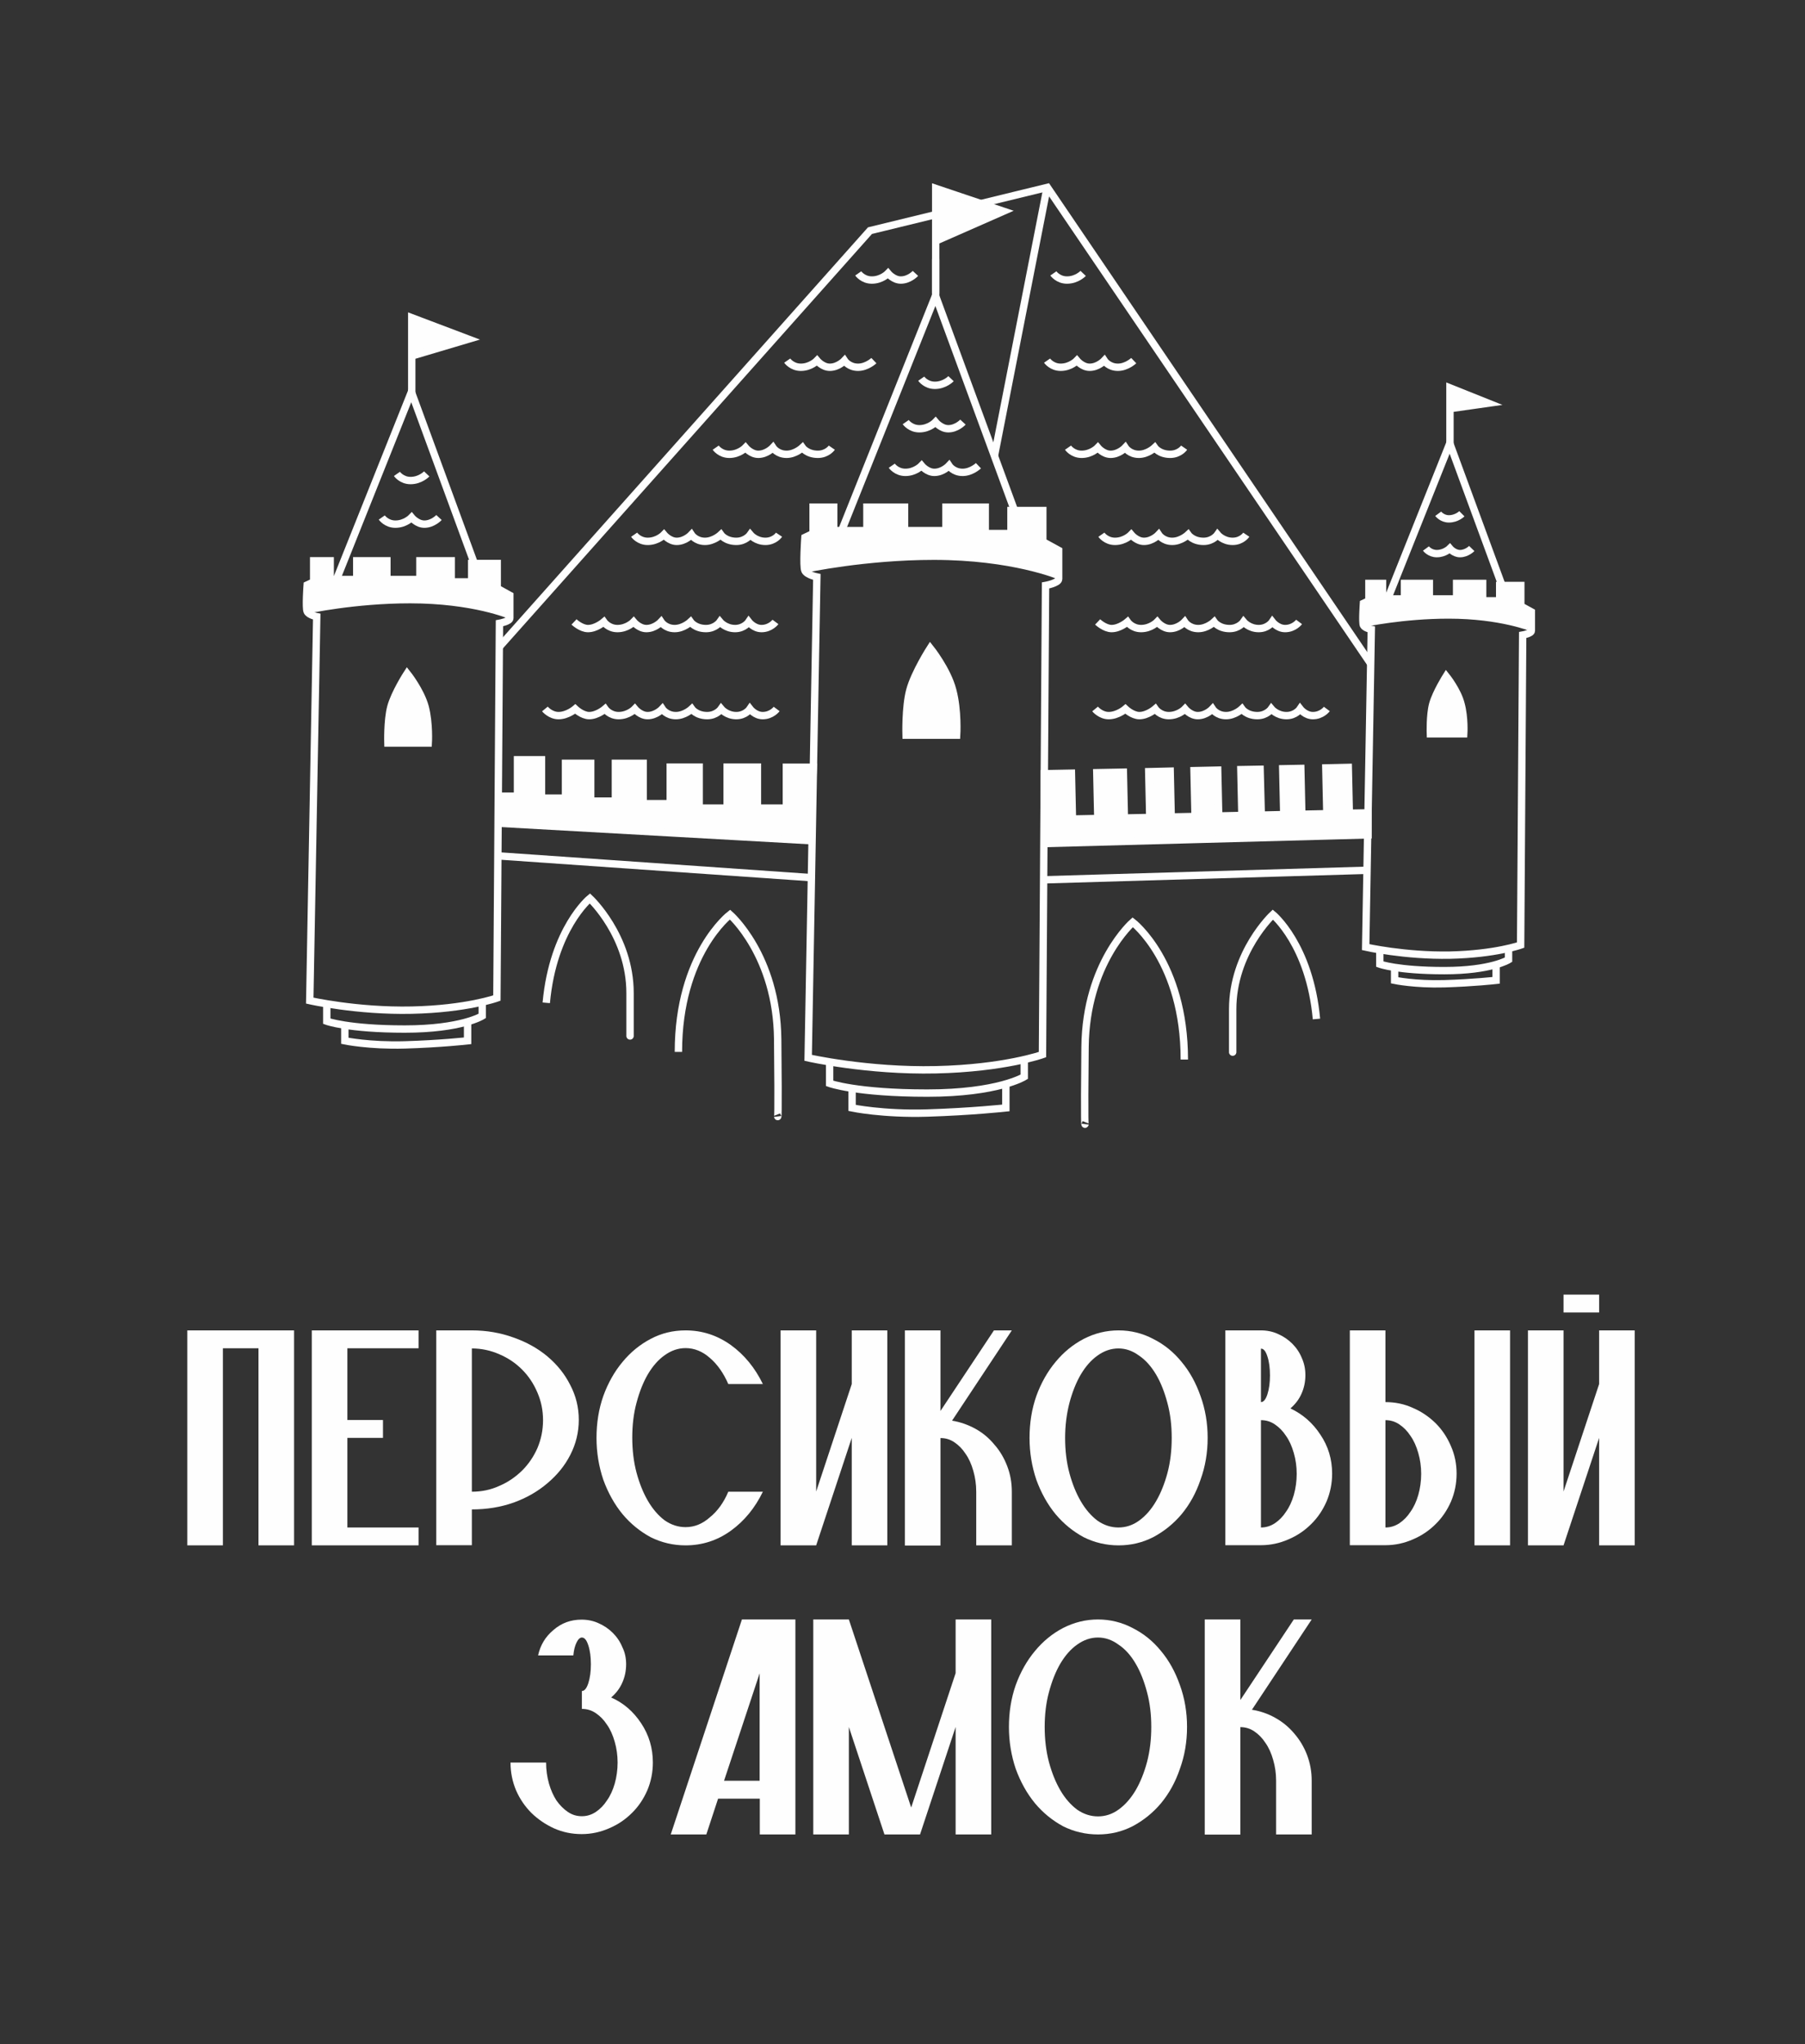 <?xml version="1.0" encoding="UTF-8"?> <svg xmlns="http://www.w3.org/2000/svg" xmlns:xlink="http://www.w3.org/1999/xlink" version="1.1" id="Слой_1" x="0px" y="0px" viewBox="0 0 106 120" style="enable-background:new 0 0 106 120;" xml:space="preserve"><rect x="0" y="0" width="106" height="120" fill="#333333" stroke="none"/> <style type="text/css"> .st0{fill:#FEFEFE;} .st1{fill:none;stroke:#FEFEFE;stroke-width:0.433;} .st2{fill:#FEFEFE;stroke:#FEFEFE;stroke-width:0.433;} .st3{fill:#FEFEFE;stroke:#FEFEFE;stroke-width:0.217;} </style> <g> <path class="st0" d="M11,78.1h6.27v12.62h-2.09V79.15h-2.09v11.57H11V78.1z"></path> <path class="st0" d="M18.31,78.1h6.27v1.05H20.4v4.21h2.09v1.05H20.4v5.26h4.18v1.05h-6.27V78.1z"></path> <path class="st0" d="M27.71,87.57c0.57,0,1.11-0.11,1.61-0.34c0.52-0.22,0.96-0.53,1.34-0.9c0.38-0.38,0.68-0.82,0.9-1.32 c0.22-0.52,0.33-1.07,0.33-1.64s-0.11-1.11-0.33-1.62c-0.22-0.52-0.52-0.97-0.9-1.35s-0.82-0.68-1.34-0.9 c-0.5-0.22-1.04-0.34-1.61-0.34V87.57z M27.71,78.1c0.86,0,1.68,0.14,2.45,0.42c0.77,0.27,1.43,0.64,1.99,1.11 c0.57,0.48,1.02,1.04,1.34,1.68c0.33,0.63,0.5,1.31,0.5,2.04s-0.17,1.42-0.5,2.06c-0.32,0.63-0.77,1.18-1.34,1.66 c-0.56,0.48-1.22,0.86-1.99,1.14c-0.77,0.27-1.58,0.4-2.45,0.4v2.1h-2.09V78.1H27.71z"></path> <path class="st0" d="M42.77,87.57h2.03c-0.46,0.95-1.09,1.72-1.88,2.29s-1.68,0.86-2.66,0.86c-0.72,0-1.41-0.16-2.05-0.48 c-0.63-0.34-1.18-0.79-1.65-1.35c-0.47-0.57-0.85-1.25-1.13-2.02c-0.26-0.77-0.4-1.59-0.4-2.46s0.13-1.69,0.4-2.46 c0.28-0.77,0.66-1.44,1.13-2c0.47-0.57,1.02-1.02,1.65-1.35c0.64-0.34,1.32-0.5,2.05-0.5c0.98,0,1.86,0.29,2.66,0.86 c0.79,0.57,1.42,1.34,1.88,2.29h-2.03c-0.28-0.64-0.64-1.16-1.09-1.54c-0.43-0.38-0.91-0.57-1.42-0.57c-0.43,0-0.84,0.14-1.23,0.42 c-0.38,0.27-0.7,0.64-0.98,1.11c-0.28,0.48-0.5,1.04-0.67,1.68c-0.17,0.63-0.25,1.31-0.25,2.04s0.08,1.42,0.25,2.06 c0.17,0.63,0.39,1.18,0.67,1.66s0.61,0.86,0.98,1.14c0.39,0.27,0.8,0.4,1.23,0.4c0.52,0,0.99-0.19,1.42-0.57 C42.13,88.72,42.5,88.21,42.77,87.57z"></path> <path class="st0" d="M52.11,78.1v12.62h-2.09v-6.31l-2.09,6.31h-2.09V78.1h2.09v9.46l2.09-6.31V78.1H52.11z"></path> <path class="st0" d="M59.42,87.57v3.15h-2.09v-3.15c0-0.43-0.06-0.84-0.17-1.22c-0.11-0.39-0.26-0.73-0.46-1.01 c-0.18-0.28-0.4-0.5-0.65-0.67s-0.52-0.25-0.82-0.25v6.31h-2.09V78.1h2.09v4.73l3.14-4.73h1.05l-3.51,5.3 c0.5,0.08,0.96,0.25,1.38,0.48c0.43,0.24,0.8,0.55,1.11,0.93c0.32,0.36,0.57,0.79,0.75,1.26C59.33,86.54,59.42,87.03,59.42,87.57z"></path> <path class="st0" d="M62.55,84.41c0,0.73,0.08,1.42,0.25,2.06c0.17,0.63,0.39,1.18,0.67,1.66s0.61,0.86,0.98,1.14 c0.39,0.27,0.8,0.4,1.23,0.4s0.84-0.13,1.21-0.4c0.39-0.28,0.72-0.66,1-1.14s0.5-1.03,0.67-1.66c0.17-0.64,0.25-1.33,0.25-2.06 c0-0.73-0.08-1.41-0.25-2.04c-0.17-0.64-0.39-1.21-0.67-1.68s-0.61-0.85-1-1.11c-0.38-0.28-0.78-0.42-1.21-0.42 s-0.84,0.14-1.23,0.42c-0.38,0.27-0.7,0.64-0.98,1.11c-0.28,0.48-0.5,1.04-0.67,1.68C62.64,83,62.55,83.68,62.55,84.41z M65.69,78.1c0.73,0,1.4,0.17,2.03,0.5c0.64,0.32,1.2,0.77,1.67,1.35c0.47,0.56,0.84,1.23,1.11,2c0.28,0.77,0.42,1.59,0.42,2.46 s-0.14,1.69-0.42,2.46c-0.26,0.77-0.63,1.44-1.11,2.02c-0.47,0.56-1.03,1.01-1.67,1.35c-0.63,0.32-1.3,0.48-2.03,0.48 c-0.72,0-1.41-0.16-2.05-0.48c-0.63-0.34-1.18-0.79-1.65-1.35c-0.47-0.57-0.85-1.25-1.13-2.02c-0.26-0.77-0.4-1.59-0.4-2.46 s0.13-1.69,0.4-2.46c0.28-0.77,0.66-1.44,1.13-2c0.47-0.57,1.02-1.02,1.65-1.35C64.28,78.27,64.96,78.1,65.69,78.1z"></path> <path class="st0" d="M74.05,82.31c0.15,0,0.28-0.15,0.38-0.46s0.15-0.68,0.15-1.11s-0.05-0.81-0.15-1.11 c-0.1-0.31-0.22-0.46-0.38-0.46V82.31z M74.05,89.67c0.29,0,0.56-0.08,0.82-0.25c0.25-0.17,0.47-0.39,0.65-0.67 c0.2-0.28,0.35-0.61,0.46-0.99c0.11-0.39,0.17-0.81,0.17-1.24s-0.06-0.84-0.17-1.22c-0.11-0.39-0.26-0.73-0.46-1.01 c-0.18-0.28-0.4-0.5-0.65-0.67s-0.52-0.25-0.82-0.25V89.67z M78.23,86.51c0,0.57-0.11,1.12-0.33,1.64c-0.22,0.5-0.52,0.95-0.9,1.32 c-0.38,0.38-0.82,0.68-1.34,0.9c-0.5,0.22-1.04,0.34-1.61,0.34h-2.09V78.1h2.09c0.36,0,0.7,0.07,1,0.21 c0.32,0.14,0.6,0.33,0.84,0.57s0.43,0.52,0.56,0.84c0.14,0.31,0.21,0.64,0.21,1.01c0,0.39-0.08,0.76-0.23,1.09 c-0.15,0.34-0.37,0.62-0.65,0.86c0.72,0.34,1.31,0.85,1.76,1.54C78,84.9,78.23,85.66,78.23,86.51z"></path> <path class="st0" d="M88.68,78.1v12.62h-2.09V78.1H88.68z M81.36,89.67c0.29,0,0.56-0.08,0.82-0.25c0.25-0.17,0.47-0.39,0.65-0.67 c0.2-0.28,0.35-0.61,0.46-0.99c0.11-0.39,0.17-0.81,0.17-1.24s-0.06-0.84-0.17-1.22c-0.11-0.39-0.26-0.73-0.46-1.01 c-0.18-0.28-0.4-0.5-0.65-0.67s-0.52-0.25-0.82-0.25V89.67z M85.54,86.51c0,0.57-0.11,1.12-0.33,1.64c-0.22,0.5-0.52,0.95-0.9,1.32 c-0.38,0.38-0.82,0.68-1.34,0.9c-0.5,0.22-1.04,0.34-1.61,0.34h-2.09V78.1h2.09v4.21c0.57,0,1.11,0.11,1.61,0.34 c0.52,0.22,0.96,0.53,1.34,0.9c0.38,0.38,0.68,0.83,0.9,1.35C85.43,85.4,85.54,85.94,85.54,86.51z"></path> <path class="st0" d="M91.82,76h2.09v1.05h-2.09V76z M93.91,78.1H96v12.62h-2.09v-6.31l-2.09,6.31h-2.09V78.1h2.09v9.46l2.09-6.31 V78.1z"></path> <path class="st0" d="M36.77,97.7c0,0.39-0.08,0.76-0.23,1.09c-0.15,0.34-0.37,0.62-0.65,0.86c0.73,0.32,1.31,0.83,1.76,1.51 c0.46,0.69,0.69,1.46,0.69,2.31c0,0.57-0.11,1.12-0.33,1.64c-0.22,0.5-0.52,0.95-0.9,1.32c-0.38,0.38-0.82,0.68-1.34,0.9 c-0.5,0.22-1.04,0.34-1.61,0.34s-1.12-0.11-1.63-0.34c-0.5-0.23-0.94-0.53-1.32-0.9c-0.38-0.38-0.68-0.82-0.9-1.32 c-0.22-0.52-0.33-1.07-0.33-1.64h2.09c0,0.43,0.06,0.85,0.17,1.24c0.11,0.38,0.26,0.71,0.44,0.99c0.2,0.28,0.42,0.5,0.67,0.67 s0.52,0.25,0.82,0.25c0.29,0,0.56-0.08,0.82-0.25c0.25-0.17,0.47-0.39,0.65-0.67c0.2-0.28,0.35-0.61,0.46-0.99 c0.11-0.39,0.17-0.81,0.17-1.24s-0.06-0.84-0.17-1.22c-0.11-0.39-0.26-0.73-0.46-1.01c-0.18-0.28-0.4-0.5-0.65-0.67 s-0.52-0.25-0.82-0.25v-1.05c0.15,0,0.28-0.15,0.38-0.46c0.1-0.31,0.15-0.68,0.15-1.11s-0.05-0.81-0.15-1.11 c-0.1-0.31-0.22-0.46-0.38-0.46c-0.11,0-0.22,0.1-0.31,0.29c-0.1,0.2-0.16,0.45-0.19,0.76H31.6c0.13-0.6,0.43-1.1,0.9-1.49 c0.47-0.41,1.02-0.61,1.65-0.61c0.36,0,0.7,0.07,1,0.21c0.32,0.14,0.6,0.33,0.84,0.57s0.43,0.52,0.56,0.84 C36.7,97,36.77,97.34,36.77,97.7z"></path> <path class="st0" d="M39.39,107.69l4.18-12.62h3.14v12.62h-2.09v-2.1h-2.45l-0.69,2.1H39.39z M42.52,104.54h2.09v-6.31 L42.52,104.54z"></path> <path class="st0" d="M56.12,95.07h2.09v12.62h-2.09v-6.31l-2.09,6.31h-2.09l-2.09-6.31v6.31h-2.09V95.07h2.09l3.66,11.04l2.61-7.89 V95.07z"></path> <path class="st0" d="M61.35,101.38c0,0.73,0.08,1.41,0.25,2.06c0.17,0.63,0.39,1.18,0.67,1.66s0.61,0.85,0.98,1.13 c0.39,0.27,0.8,0.4,1.23,0.4s0.84-0.13,1.21-0.4c0.39-0.28,0.72-0.66,1-1.13c0.28-0.48,0.5-1.03,0.67-1.66 c0.17-0.65,0.25-1.33,0.25-2.06c0-0.73-0.08-1.41-0.25-2.04c-0.17-0.64-0.39-1.21-0.67-1.68c-0.28-0.48-0.61-0.85-1-1.11 c-0.38-0.28-0.78-0.42-1.21-0.42s-0.84,0.14-1.23,0.42c-0.38,0.27-0.7,0.64-0.98,1.11c-0.28,0.48-0.5,1.04-0.67,1.68 C61.43,99.97,61.35,100.65,61.35,101.38z M64.48,95.07c0.72,0,1.4,0.17,2.03,0.5c0.64,0.32,1.2,0.77,1.67,1.35 c0.47,0.56,0.84,1.23,1.11,2c0.28,0.77,0.42,1.59,0.42,2.46s-0.14,1.69-0.42,2.46c-0.26,0.77-0.63,1.44-1.11,2.02 c-0.47,0.56-1.03,1.01-1.67,1.35c-0.63,0.32-1.3,0.48-2.03,0.48c-0.72,0-1.41-0.16-2.05-0.48c-0.63-0.34-1.18-0.79-1.65-1.35 c-0.47-0.57-0.85-1.25-1.13-2.02c-0.26-0.77-0.4-1.59-0.4-2.46s0.13-1.69,0.4-2.46c0.28-0.77,0.66-1.44,1.13-2 c0.47-0.57,1.02-1.02,1.65-1.35C63.08,95.24,63.76,95.07,64.48,95.07z"></path> <path class="st0" d="M77.03,104.54v3.15h-2.09v-3.15c0-0.44-0.06-0.84-0.17-1.22c-0.11-0.39-0.26-0.73-0.46-1.01 c-0.18-0.28-0.4-0.5-0.65-0.67s-0.52-0.25-0.82-0.25v6.31h-2.09V95.07h2.09v4.73l3.14-4.73h1.05l-3.51,5.3 c0.5,0.08,0.96,0.24,1.38,0.48c0.43,0.24,0.8,0.55,1.11,0.92c0.32,0.37,0.57,0.79,0.75,1.26C76.94,103.51,77.03,104,77.03,104.54z"></path> <g> <path class="st1" d="M54.95,17.46v-2.25"></path> <path class="st0" d="M24.18,18.65v2.25l3.33-1L24.18,18.65z"></path> <path class="st1" d="M24.18,23.16V20.9 M24.18,20.9v-2.25l3.33,1.26L24.18,20.9z"></path> <path class="st0" d="M54.95,11.07v3.09l3.98-1.74L54.95,11.07z"></path> <path class="st1" d="M54.95,17.24v-3.09 M54.95,14.15v-3.09l3.98,1.34L54.95,14.15z"></path> <path class="st0" d="M85.15,22.77v1.22l2.25-0.33L85.15,22.77z"></path> <path class="st1" d="M85.15,26.25V24 M85.15,23.99v-1.22l2.25,0.9L85.15,23.99z"></path> <path class="st1" d="M61.29,51.65l18.98-0.56"></path> <path class="st2" d="M62.92,45.39l-1.59,0.03v4.1l19.01-0.51v-1.29l-1.1,0.02l-0.06-2.69l-1.32,0.03l0.06,2.69l-1.47,0.03 l-0.06-2.69l-1.06,0.02l0.06,2.69l-1.32,0.03L74,45.16l-1.13,0.02l0.06,2.69l-1.36,0.03l-0.06-2.69l-1.39,0.03l0.06,2.69 l-1.4,0.03l-0.06-2.69l-1.26,0.03l0.06,2.69l-1.49,0.03l-0.06-2.69l-1.56,0.03l0.06,2.69l-1.49,0.03L62.92,45.39z"></path> <path class="st1" d="M47.61,51.52l-18.26-1.27"></path> <path class="st2" d="M46.18,45.04h1.58l-0.18,4.31l-18.26-1.02v-1.59h1.07V44.6h1.41v2.25h1.41v-2.04h1.48v2.22h1.45v-2.22h1.63 v2.37h1.59v-2.15h1.7v2.41h1.64v-2.41h1.78v2.41h1.7C46.18,47.44,46.18,45.04,46.18,45.04z"></path> <path class="st3" d="M54.84,32.76c-4.05,0-7.51,0.75-7.51,0.75v-1.98l0.47-0.21v-1.51h1.17v1.27h1.96v-1.27h2.19v1.27h2.49v-1.27 h2.23v1.51h1.53v-1.34h1.9v1.82l0.89,0.54v1.56C62.15,33.9,59.46,32.76,54.84,32.76z"></path> <path class="st3" d="M24.08,35.31c-3.24,0-6,0.6-6,0.6v-1.62l0.38-0.15v-1.21h0.93v1.11h1.53v-1.11h1.8v1.11h1.92v-1.11h1.81v1.21 h1.2v-1.07h1.54v1.45l0.73,0.4v1.31C29.92,36.22,27.78,35.31,24.08,35.31z"></path> <path class="st3" d="M85.07,36.21c-2.68,0-4.96,0.49-4.96,0.49v-1.27l0.29-0.23v-0.98h0.78v0.91h1.25v-0.91h1.51v0.91h1.6v-0.91 h1.54v1.06h0.98v-0.91h1.25v1.17l0.61,0.41v1C89.91,36.96,88.13,36.21,85.07,36.21z"></path> <path class="st2" d="M56.18,43.16h-2.97c0,0-0.05-1.64,0.22-2.64c0.28-1.04,1.2-2.47,1.2-2.47s1.01,1.26,1.32,2.47 C56.27,41.73,56.18,43.16,56.18,43.16z"></path> <path class="st2" d="M25.15,43.62h-2.37c0,0-0.04-1.31,0.17-2.11c0.22-0.83,0.96-1.97,0.96-1.97s0.8,1,1.06,1.97 C25.22,42.48,25.15,43.62,25.15,43.62z"></path> <path class="st2" d="M85.96,43.08H84c0,0-0.04-1.09,0.14-1.75c0.19-0.68,0.79-1.63,0.79-1.63s0.67,0.83,0.87,1.63 C86.02,42.14,85.96,43.08,85.96,43.08z"></path> <path class="st1" d="M50.04,63.96v1.08c0,0,1.82,0.38,4.41,0.3c2.59-0.08,4.62-0.3,4.62-0.3v-1.39"></path> <path class="st1" d="M20.25,60.23v0.87c0,0,1.45,0.3,3.52,0.24c2.07-0.06,3.69-0.24,3.69-0.24v-1.11"></path> <path class="st1" d="M81.9,56.83v0.72c0,0,1.2,0.25,2.91,0.2c1.71-0.05,3.05-0.2,3.05-0.2v-0.92"></path> <path class="st1" d="M48.72,62.39v1.21c0,0,1.57,0.57,5.73,0.57s5.7-0.96,5.7-0.96s0-0.64,0-0.96"></path> <path class="st1" d="M19.19,58.98v0.97c0,0,1.25,0.46,4.58,0.46s4.55-0.77,4.55-0.77s0-0.51,0-0.77"></path> <path class="st1" d="M81.03,55.8v0.8c0,0,1.04,0.38,3.79,0.38s3.77-0.64,3.77-0.64s0-0.42,0-0.64"></path> <path class="st1" d="M47.97,33.87L47.46,62.1c0,0,3.47,0.79,7.5,0.7s6.26-0.89,6.26-0.89l0.18-27.54c0,0,0.77-0.14,0.77-0.38 v-1.68l-0.93-0.51v-1.83h-1.87v1.35h-1.51v-1.55h-2.31v1.38h-2.43v-1.38h-2.21v1.38h-1.95v-1.38h-1.21v1.55l-0.48,0.23 c0,0-0.12,1.7,0,1.95C47.39,33.75,47.97,33.87,47.97,33.87z"></path> <path class="st1" d="M18.6,36.2l-0.41,22.54c0,0,2.77,0.63,5.99,0.56s5-0.71,5-0.71l0.15-22c0,0,0.61-0.11,0.61-0.3v-1.34 l-0.74-0.41v-1.46h-1.5v1.08h-1.2v-1.24h-1.84v1.1h-1.94v-1.1h-1.77v1.1h-1.56v-1.1h-0.97v1.24l-0.38,0.18c0,0-0.1,1.36,0,1.56 C18.14,36.11,18.6,36.2,18.6,36.2z"></path> <path class="st1" d="M80.53,36.95L80.2,55.6c0,0,2.29,0.52,4.96,0.47c2.66-0.06,4.14-0.59,4.14-0.59l0.12-18.2 c0,0,0.51-0.09,0.51-0.25v-1.11l-0.62-0.34v-1.21h-1.24v0.9h-1v-1.02h-1.53v0.91h-1.6v-0.91h-1.46v0.91h-1.29v-0.91h-0.8v1.02 l-0.32,0.15c0,0-0.08,1.13,0,1.29C80.15,36.87,80.53,36.95,80.53,36.95z"></path> <path class="st1" d="M49.43,31.14l5.51-13.78l4.63,12.59"></path> <path class="st1" d="M19.76,34.02l4.4-11.01l3.69,10.05"></path> <path class="st1" d="M81.5,35.14l3.64-9.11l3.06,8.32"></path> <path class="st1" d="M45.67,65.54c0,0,0.05,0.39,0-4.53s-2.8-7.32-2.8-7.32s-3.03,2.32-3.03,8.06"></path> <path class="st1" d="M63.72,65.99c0,0-0.05,0.39,0-4.53s2.8-7.32,2.8-7.32s3.03,2.32,3.03,8.06"></path> <path class="st1" d="M37,60.72c0,0,0,0.95,0-2.42c0-3.36-2.36-5.56-2.36-5.56s-2.16,1.77-2.56,6.13"></path> <path class="st1" d="M72.39,61.67c0,0,0,0.95,0-2.42c0-3.36,2.36-5.56,2.36-5.56s2.16,1.77,2.56,6.13"></path> <path class="st1" d="M29.31,37.99l21.78-24.45L61.51,11l18.97,27.94"></path> <path class="st1" d="M58.39,26.81l3.09-15.75"></path> <path class="st1" d="M32,41.62c0,0,0.32,0.39,0.8,0.39c0.53,0,0.98-0.39,0.98-0.39s0.41,0.39,0.82,0.39 c0.48,0,0.93-0.39,0.93-0.39s0.27,0.39,0.8,0.39c0.58,0,0.95-0.39,0.95-0.39s0.32,0.39,0.75,0.39c0.5,0,0.86-0.39,0.86-0.39 s0.25,0.39,0.8,0.39c0.52,0,0.93-0.39,0.93-0.39s0.27,0.39,0.91,0.39c0.55,0,0.82-0.39,0.82-0.39s0.32,0.39,0.89,0.39 c0.54,0,0.8-0.39,0.8-0.39s0.3,0.39,0.75,0.39c0.53,0,0.82-0.39,0.82-0.39"></path> <path class="st1" d="M64.31,41.62c0,0,0.32,0.39,0.8,0.39c0.53,0,0.98-0.39,0.98-0.39s0.41,0.39,0.82,0.39 c0.48,0,0.93-0.39,0.93-0.39s0.27,0.39,0.8,0.39c0.58,0,0.95-0.39,0.95-0.39s0.32,0.39,0.75,0.39c0.5,0,0.86-0.39,0.86-0.39 s0.25,0.39,0.8,0.39c0.52,0,0.93-0.39,0.93-0.39s0.27,0.39,0.91,0.39c0.55,0,0.82-0.39,0.82-0.39s0.32,0.39,0.89,0.39 c0.54,0,0.8-0.39,0.8-0.39s0.3,0.39,0.75,0.39c0.53,0,0.82-0.39,0.82-0.39"></path> <path class="st1" d="M33.71,36.51c0,0,0.41,0.39,0.82,0.39c0.48,0,0.93-0.39,0.93-0.39s0.27,0.39,0.8,0.39 c0.58,0,0.95-0.39,0.95-0.39s0.32,0.39,0.75,0.39c0.5,0,0.86-0.39,0.86-0.39s0.25,0.39,0.8,0.39c0.52,0,0.93-0.39,0.93-0.39 s0.27,0.39,0.91,0.39c0.55,0,0.82-0.39,0.82-0.39s0.32,0.39,0.89,0.39c0.54,0,0.8-0.39,0.8-0.39s0.3,0.39,0.75,0.39 c0.53,0,0.82-0.39,0.82-0.39"></path> <path class="st1" d="M64.46,36.51c0,0,0.41,0.39,0.82,0.39c0.48,0,0.93-0.39,0.93-0.39s0.27,0.39,0.8,0.39 c0.58,0,0.95-0.39,0.95-0.39s0.32,0.39,0.75,0.39c0.5,0,0.86-0.39,0.86-0.39s0.25,0.39,0.8,0.39c0.52,0,0.93-0.39,0.93-0.39 s0.27,0.39,0.91,0.39c0.55,0,0.82-0.39,0.82-0.39s0.32,0.39,0.89,0.39c0.54,0,0.8-0.39,0.8-0.39s0.3,0.39,0.75,0.39 c0.53,0,0.82-0.39,0.82-0.39"></path> <path class="st1" d="M37.24,31.39c0,0,0.27,0.39,0.8,0.39c0.58,0,0.95-0.39,0.95-0.39s0.32,0.39,0.75,0.39 c0.5,0,0.86-0.39,0.86-0.39s0.25,0.39,0.8,0.39c0.52,0,0.93-0.39,0.93-0.39s0.27,0.39,0.91,0.39c0.55,0,0.82-0.39,0.82-0.39 s0.32,0.39,0.89,0.39c0.54,0,0.8-0.39,0.8-0.39"></path> <path class="st1" d="M64.68,31.39c0,0,0.27,0.39,0.8,0.39c0.58,0,0.95-0.39,0.95-0.39s0.32,0.39,0.75,0.39 c0.5,0,0.86-0.39,0.86-0.39s0.25,0.39,0.8,0.39c0.52,0,0.93-0.39,0.93-0.39s0.27,0.39,0.91,0.39c0.55,0,0.82-0.39,0.82-0.39 s0.32,0.39,0.89,0.39c0.54,0,0.8-0.39,0.8-0.39"></path> <path class="st1" d="M50.4,16.05c0,0,0.27,0.39,0.8,0.39c0.58,0,0.95-0.39,0.95-0.39s0.32,0.39,0.75,0.39 c0.5,0,0.86-0.39,0.86-0.39"></path> <path class="st1" d="M22.42,30.38c0,0,0.27,0.39,0.8,0.39c0.58,0,0.95-0.39,0.95-0.39s0.32,0.39,0.75,0.39 c0.5,0,0.86-0.39,0.86-0.39"></path> <path class="st1" d="M53.19,24.78c0,0,0.27,0.39,0.8,0.39c0.58,0,0.95-0.39,0.95-0.39s0.32,0.39,0.75,0.39 c0.5,0,0.86-0.39,0.86-0.39"></path> <path class="st1" d="M83.74,32.2c0,0,0.22,0.3,0.64,0.3c0.46,0,0.76-0.3,0.76-0.3s0.25,0.3,0.6,0.3c0.4,0,0.69-0.3,0.69-0.3"></path> <path class="st1" d="M23.31,27.82c0,0,0.27,0.39,0.8,0.39c0.58,0,0.95-0.39,0.95-0.39"></path> <path class="st1" d="M54.1,22.23c0,0,0.27,0.39,0.8,0.39c0.58,0,0.95-0.39,0.95-0.39"></path> <path class="st1" d="M84.46,30.16c0,0,0.22,0.3,0.63,0.3c0.46,0,0.76-0.3,0.76-0.3"></path> <path class="st1" d="M61.86,16.05c0,0,0.27,0.39,0.8,0.39c0.58,0,0.95-0.39,0.95-0.39"></path> <path class="st1" d="M42.03,26.28c0,0,0.27,0.39,0.8,0.39c0.58,0,0.95-0.39,0.95-0.39s0.32,0.39,0.75,0.39 c0.5,0,0.86-0.39,0.86-0.39s0.25,0.39,0.8,0.39c0.52,0,0.93-0.39,0.93-0.39s0.27,0.39,0.91,0.39c0.55,0,0.82-0.39,0.82-0.39"></path> <path class="st1" d="M62.72,26.28c0,0,0.27,0.39,0.8,0.39c0.58,0,0.95-0.39,0.95-0.39s0.32,0.39,0.75,0.39 c0.5,0,0.86-0.39,0.86-0.39s0.25,0.39,0.8,0.39c0.52,0,0.93-0.39,0.93-0.39s0.27,0.39,0.91,0.39c0.55,0,0.82-0.39,0.82-0.39"></path> <path class="st1" d="M46.23,21.17c0,0,0.27,0.39,0.8,0.39c0.58,0,0.95-0.39,0.95-0.39s0.32,0.39,0.75,0.39 c0.5,0,0.86-0.39,0.86-0.39s0.25,0.39,0.8,0.39c0.52,0,0.93-0.39,0.93-0.39"></path> <path class="st1" d="M52.37,27.34c0,0,0.27,0.39,0.8,0.39c0.58,0,0.95-0.39,0.95-0.39s0.32,0.39,0.75,0.39 c0.5,0,0.86-0.39,0.86-0.39s0.25,0.39,0.8,0.39c0.52,0,0.93-0.39,0.93-0.39"></path> <path class="st1" d="M61.49,21.17c0,0,0.27,0.39,0.8,0.39c0.58,0,0.95-0.39,0.95-0.39s0.32,0.39,0.75,0.39 c0.5,0,0.86-0.39,0.86-0.39s0.25,0.39,0.8,0.39c0.52,0,0.93-0.39,0.93-0.39"></path> </g> </g> </svg> 